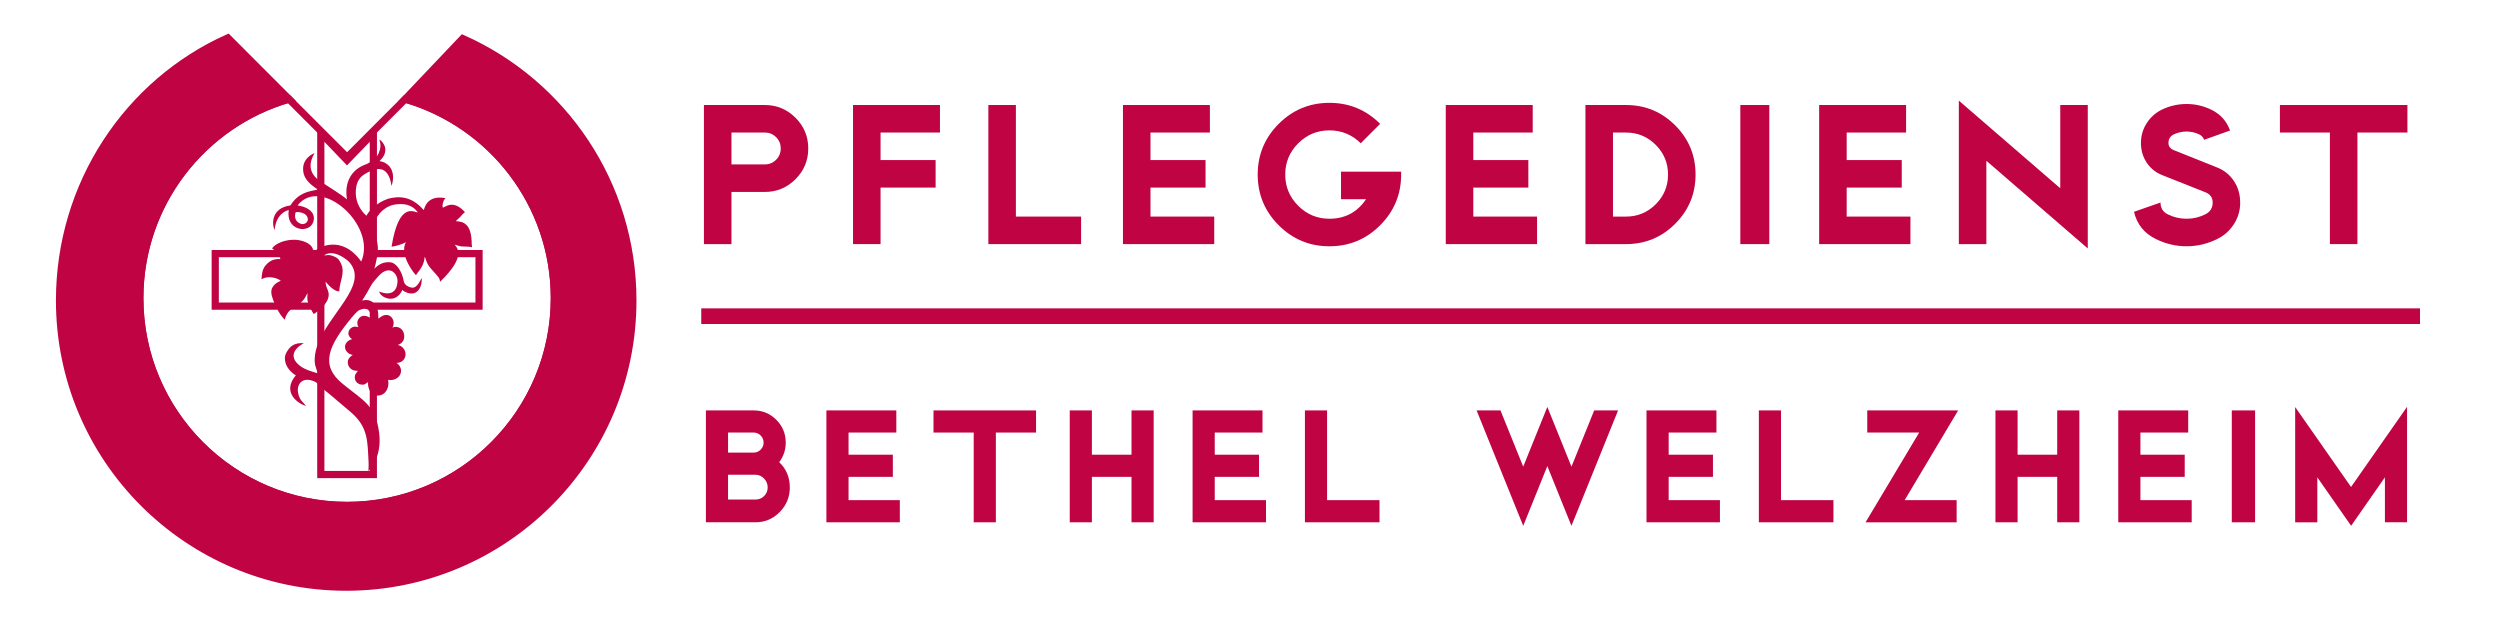<?xml version="1.0" encoding="UTF-8"?>
<svg id="Pflegedienst_BEthel_Welzheim" data-name="Pflegedienst BEthel Welzheim" xmlns="http://www.w3.org/2000/svg" viewBox="0 0 2267.72 566.93">
  <defs>
    <style>
      .cls-1, .cls-2 {
        fill: #c00343;
      }

      .cls-3 {
        fill: none;
      }

      .cls-3, .cls-2 {
        stroke: #c00343;
        stroke-miterlimit: 10;
        stroke-width: 6.53px;
      }
    </style>
  </defs>
  <g>
    <path class="cls-1" d="M716.43,442.16c0,8.67-3.05,16.1-9.14,22.31-6.1,6.2-13.44,9.3-22.04,9.3h-44.93v-101.49h43.34c8.03,0,14.89,2.85,20.56,8.56,5.67,5.71,8.51,12.58,8.51,20.61,0,6.62-1.97,12.54-5.92,17.76,6.41,6.13,9.62,13.78,9.62,22.94ZM692.65,401.46c0-2.47-.88-4.6-2.64-6.4-1.76-1.8-3.88-2.7-6.34-2.7h-23.26v18.18h23.26c2.47,0,4.58-.9,6.34-2.7,1.76-1.8,2.64-3.93,2.64-6.4ZM696.35,442.16c0-3.1-1.09-5.8-3.28-8.09-2.19-2.29-4.79-3.44-7.82-3.44h-24.84v22.52h24.84c3.1,0,5.73-1.07,7.88-3.22,2.15-2.15,3.22-4.74,3.22-7.77Z"/>
    <path class="cls-1" d="M816.22,473.77h-66.6v-101.49h63.43v20.08h-43.34v20.09h40.17v20.09h-40.17v21.14h46.51v20.09Z"/>
    <path class="cls-1" d="M939.8,392.37h-36.47v81.4h-20.09v-81.4h-36.47v-20.08h93.03v20.08Z"/>
    <path class="cls-1" d="M1046.47,473.77h-20.09v-41.23h-35.94v41.23h-20.09v-101.49h20.09v40.17h35.94v-40.17h20.09v101.49Z"/>
    <path class="cls-1" d="M1148.38,473.77h-66.6v-101.49h63.43v20.08h-43.34v20.09h40.17v20.09h-40.17v21.14h46.51v20.09Z"/>
    <path class="cls-1" d="M1251.34,473.77h-67.66v-101.49h20.09v81.4h47.57v20.09Z"/>
    <path class="cls-1" d="M1467.74,372.28l-42.3,104.69-21.87-54.19-21.87,54.19-42.3-104.7h21.66l20.63,51.05,21.88-54.22,21.88,54.22,20.63-51.05h21.66Z"/>
    <path class="cls-1" d="M1560.13,473.77h-66.6v-101.49h63.43v20.08h-43.34v20.09h40.17v20.09h-40.17v21.14h46.51v20.09Z"/>
    <path class="cls-1" d="M1663.09,473.77h-67.66v-101.49h20.09v81.4h47.57v20.09Z"/>
    <path class="cls-1" d="M1776.21,372.28l-48.52,81.4h47.15v20.09h-82.63l48.65-81.4h-47.1v-20.08h82.46Z"/>
    <path class="cls-1" d="M1886.15,473.77h-20.08v-41.23h-35.94v41.23h-20.09v-101.49h20.09v40.17h35.94v-40.17h20.08v101.49Z"/>
    <path class="cls-1" d="M1988.06,473.77h-66.6v-101.49h63.43v20.08h-43.34v20.09h40.17v20.09h-40.17v21.14h46.51v20.09Z"/>
    <path class="cls-1" d="M2045.57,473.77h-21.14v-101.49h21.14v101.49Z"/>
    <path class="cls-1" d="M2183.42,473.77h-20.09v-40.81l-30.66,43.98-30.66-43.97v40.8h-20.09v-104.55l50.68,72.5,50.81-72.69v104.74Z"/>
  </g>
  <rect id="linie" class="cls-1" x="636.1" y="279.72" width="1559.06" height="14.17"/>
  <g>
    <path class="cls-1" d="M733.16,134.68c0,10.87-3.86,20.15-11.57,27.86s-17,11.57-27.86,11.57h-30.23v47.31h-24.97v-126.17h55.2c10.86,0,20.15,3.86,27.86,11.57,7.71,7.71,11.57,17,11.57,27.86ZM708.19,134.68c0-4.03-1.4-7.45-4.21-10.25-2.8-2.8-6.22-4.21-10.25-4.21h-30.23v28.91h30.23c4.03,0,7.45-1.4,10.25-4.21,2.8-2.8,4.21-6.22,4.21-10.25Z"/>
    <path class="cls-1" d="M852.63,120.22h-53.89v24.97h49.94v24.97h-49.94v51.26h-24.97v-126.17h78.86v24.97Z"/>
    <path class="cls-1" d="M980.64,221.43h-84.11v-126.17h24.97v101.2h59.14v24.97Z"/>
    <path class="cls-1" d="M1101.42,221.43h-82.8v-126.17h78.86v24.97h-53.89v24.97h49.94v24.97h-49.94v26.29h57.83v24.97Z"/>
    <path class="cls-1" d="M1270.96,158.34c0,17.96-6.35,33.3-19.06,46-12.71,12.71-28.04,19.06-46,19.06s-33.3-6.35-46-19.06c-12.71-12.7-19.06-28.04-19.06-46s6.35-33.29,19.06-46c12.7-12.7,28.04-19.06,46-19.06s33.29,6.35,46,19.06l-17.61,17.61c-7.89-7.8-17.35-11.7-28.39-11.7s-20.48,3.92-28.32,11.76c-7.84,7.84-11.76,17.28-11.76,28.32s3.92,20.48,11.76,28.32c7.84,7.84,17.28,11.76,28.32,11.76,14.19,0,25.28-5.91,33.25-17.74h-22.74v-24.97h54.54v2.63Z"/>
    <path class="cls-1" d="M1394.24,221.43h-82.8v-126.17h78.86v24.97h-53.89v24.97h49.94v24.97h-49.94v26.29h57.83v24.97Z"/>
    <path class="cls-1" d="M1538.02,158.34c0,17.44-6.16,32.31-18.47,44.62-12.31,12.31-27.19,18.47-44.62,18.47h-36.8v-126.17h36.8c17.43,0,32.31,6.16,44.62,18.47,12.31,12.31,18.47,27.19,18.47,44.62ZM1513.05,158.34c0-10.51-3.73-19.49-11.17-26.94-7.45-7.45-16.43-11.17-26.94-11.17h-11.83v76.23h11.83c10.51,0,19.49-3.72,26.94-11.17,7.45-7.45,11.17-16.43,11.17-26.94Z"/>
    <path class="cls-1" d="M1604.92,221.43h-26.29v-126.17h26.29v126.17Z"/>
    <path class="cls-1" d="M1732.93,221.43h-82.8v-126.17h78.86v24.97h-53.89v24.97h49.94v24.97h-49.94v26.29h57.83v24.97Z"/>
    <path class="cls-1" d="M1893.8,225.37l-92-79.52v75.57h-24.97V91.27l92,79.51v-75.53h24.97v130.11Z"/>
    <path class="cls-1" d="M2032.06,183.7c0,7.1-1.88,13.6-5.65,19.52-3.77,5.91-8.76,10.41-14.98,13.47-8.94,4.47-18.27,6.7-27.99,6.7s-19.19-2.23-28.13-6.7c-10.43-5.17-16.95-13.36-19.58-24.58l24.05-8.41c0,4.91,2.15,8.46,6.44,10.65,5.43,2.72,11.17,4.07,17.22,4.07s11.65-1.36,17.08-4.08c4.38-2.19,6.57-5.74,6.57-10.65,0-4.47-2.23-7.58-6.7-9.33l-39.47-15.67c-5.77-2.37-10.36-6.14-13.77-11.32-3.41-5.18-5.12-11.06-5.12-17.64s1.73-12.57,5.19-17.96c3.46-5.4,8.04-9.5,13.73-12.31,7.1-3.42,14.59-5.13,22.47-5.13s15.25,1.71,22.34,5.13c8.32,4.03,14.02,10.34,17.09,18.93l-23.53,8.41c-.79-2.19-2.23-3.81-4.34-4.86-3.68-1.75-7.54-2.63-11.57-2.63s-8.02.88-11.7,2.63c-3.15,1.58-4.73,4.16-4.73,7.75,0,2.98,1.58,5.13,4.73,6.44l39.69,15.9c6.31,2.54,11.32,6.64,15.05,12.29,3.72,5.65,5.58,12.11,5.58,19.39Z"/>
    <path class="cls-1" d="M2183.73,120.22h-45.34v101.2h-24.97v-101.2h-45.34v-24.97h115.66v24.97Z"/>
  </g>
  <g id="Logo">
    <path class="cls-3" d="M338.43,119.07l29.14-29.16c78.16,22.81,135.27,95.01,135.27,180.55,0,103.86-84.18,188.06-188.01,188.06s-188.02-84.19-188.02-188.06c0-85.55,57.1-157.75,135.28-180.55l29.14,29.15,23.62,23.61,23.59-23.6h0Z"/>
    <polygon class="cls-3" points="338.67 120.54 338.66 230.01 434.53 230.01 434.53 277.71 338.65 277.71 338.65 430.43 291 430.43 291 277.71 195.24 277.71 195.24 230.01 291 230.01 291 120.53 314.76 145.32 338.67 120.54 338.67 120.54"/>
    <path class="cls-1" d="M415.63,222.86c4.12,1.45,8.47.24,12.6,1.45-.2-1.8-.23-1.04-.37-3.02,0-18.96-8.11-20.33-14.41-20.66,2.41-2.66,3.28-2.88,4.64-4.56,1.84-2.25,3.67-3.64,3.67-3.64-10.41-11.47-17.36-4.99-20.09-4-.39-2.3-.49-2.57.67-6.07.47-1.41,1.85-2.61,1.85-2.61-17.11-3.15-18.96,8.98-19.85,10.85-11.2-13.24-23.28-12.79-32.49-10.26-10.63,3.73-17.33,11.02-19.41,15.36,0,0-11.09-8.42-9.6-24.07.94-9.91,6.42-12.77,9.5-14.58,20.87-12.33,22.21,9.66,22.83,11.65,4.2-12.69-1.73-21.28-10.91-22.52,3.05-3.14,5.47-6.24,5.25-10.98-.13-2.62-2.04-6.56-5.42-8.67,1.49,4.64,1.33,8.01-.61,12.47-2.27,5.19-6.68,7.62-10.75,9.77-23.91,8.11-17.79,32.27-17.98,32.11-4.98-4.33-16.5-11.24-24.34-16.49-15.4-10.29-5.79-23.93-5.06-25.55-.94.36-12,4.78-10.25,16.94.79,5.48,4.14,10.25,13.2,16.17-8.23,1.66-17.42,2.69-24.87,14.38-19.07,2.68-16.21,19.34-14.33,22.27,1.45-16.03,12.84-18.13,12.8-18-2.64,17.81,15.99,21.14,21.23,12.84,3.33-5.27,2.61-14.55-13.21-17.11,21.19-27.17,72.11,17.99,57.74,50.92-17.67-24.87-39.76-13.36-43.48-7.97.6-8.07-8.87-10.95-14.59-11.64-5.1-.62-16.92.34-22.85,7.63,0,0,6.91,4.63,7.59,9.75-5.75-.36-9.89,1.44-13.54,5.9-3.2,3.89-3.28,8.5-3.56,12.4,0,.05,3.63-2.5,9.27-1.7,6.23.87,8.19,3.17,8.19,3.04-.15.31-5.13,1.64-7.55,6.07-1.54,2.57-1.34,6.17.52,11.05,1.09,2.86,4.76,12.55,10.65,18.27.71-3.39,2.42-6.52,5.09-8.94,2.89-2.42,6.08-3.26,9.21-6.28,2.85-2.75,3.67-3.62,6.32-9.08-.62,7.91.46,8.7,2.63,13.67.99,2.25,2.94,5.56,3.08,5.47,19.18-12.99,12.59-21.5,11.85-23.72-1.25-3.78-.91-3.65-1.16-5.7,0,0,7.3,9.45,12.39,8.72.24-8.46,5.37-16.33,1.89-24.41-1.44-3.39-2.74-5.55-6.17-6.95-2.65-1.08-4.05-2-9.66-1.05,8.62-6.53,21.21,3.9,23.04,5.97,18.46,20.89-19.64,47.03-29.45,77.11-1.23,3.77-2.3,9.01-1.8,14.31.32,3.47,2.88,9.53,2.88,9.53-5.49-1.51-11.5-3.56-14.54-5.59-12.35-8.19-8.07-16.48,1.66-21.85-9.04-.48-12.52,3.01-15.56,8.15-4.37,7.33.96,17.1,8.36,20.98-13.43,15.95,2.99,26.4,9.27,27.78-2.66-3.4-6.52-5.4-7.41-12.95-.84-7.17,4.44-13.9,15.22-9.07,1.06.47,4.09,2.52,5.86,4.59,3.8,4.25,4.36,3.88,8.65,7.66,5.49,4.85,7.23,5.9,18.68,15.84,15.43,13.41,14.68,26.24,15.7,45.16.17,3.35-.2,7.97-.2,7.97,0,0,12.65-11.71,9.81-34.45-3.14-25.17-14.03-29.21-33.07-44.68-21.01-17.08-13.03-34.49,8.16-60.19,5.56-6.5,6.24-6.72,9.33-7.55,6.91-1.85,8.26,3.76,7.95,8.5-1.85-2.08-6.48-3.54-9.27-1.57-2.48,1.75-3.61,4.7-2.49,8.12.14.44.29.72.66,1.3-.26-.12-.89-.43-2.62-.56-3.45-.24-6.4,2.47-6.59,5.93-.12,2.25,1.64,4.28,3.38,5.47-3.22.59-6.27,3.27-6.44,6.69-.2,3.83,3.27,7.13,7.04,7.57-2.14,1.27-4.4,3.61-4.54,6.27-.22,4.24,3.03,7.85,7.26,8.07.27.02,1.62.13,1.87.11-.79,1.17-2.24,2.75-2.58,4.23-1.05,4.57,2.2,8.78,7.74,8.28,1.41-.13,2.93-1.72,4.12-2.29-.49,5.89,2.58,11.41,7.65,12.12,5.29.75,9.84-3.11,10.71-9.31.21-1.54.11-3.49-.19-4.9,5.73,1.21,11.46-2.37,11.73-7.7.14-2.79-1.27-5.94-4.2-7.69,3.35.15,6.2-1.65,7.49-4.27,2.02-4.13.16-9.19-4.15-11.29l-2.03-.69c2.73-.82,4.73-2.75,5.39-4.93,1.5-4.91-1.01-10.52-5.94-11.32-1.71-.28-2.81-.14-4.41.53.82-1.3,1.05-2.2,1.16-3.78.28-4.05-2.95-8.04-7.01-7.71-2.02.16-3.3.55-6.84,3.43-.24-3.93.24-6.87-1.63-10.61-2.45-4.9-6.57-7.45-13.14-5.9,0,0,3.77-5.62,7.09-11.82,1.06-1.8,2.02-3.66,3.76-5.69,5.48-6.45,9.53-11.57,16.09-9.26,3.22,1.84,5.48,5.41,5.16,10.03-1.11,15.72-16.31,8.63-16.54,8.63.44,4.89,14.68,12.51,21.01-1.57.07-.17.54.84,1.84,1.51,13.56,6.99,16.53-8.09,15.53-12.31-.81,1.5-3.73,9.07-8.38,8.83-2.09-.11-6.99-1.76-7.73-5.78-1.73-9.28-6.32-15.5-10.82-17.02-8.42-1.71-13.77,3.44-15.89,5.55,0,0,.69-2.37,1.02-3.8,2.75-11.8,3.06-14.29.21-27.12-1.4-6.23-2.2-9.61-.14-13.62,4.46-8.64,11.64-12.8,17.52-13.63,13.21-2.04,18.45,3.74,20.88,7.22-3.65-.38-17.3-10.15-23.87,31.04,9.15-1.54,13.01-4.17,13.01-4.17-6.61,11.94,9,30.45,9.2,29.96,1.01-2.49,8.17-8.28,7.74-18.04,2.31,8.67,3.4,9.63,10.18,17.02,1.65,1.8,3.34,3.91,3.58,5.35,0,0,.18,1.79.36,1.62,24.12-23.28,15.18-30.87,13.25-33.52,0-.24,1.91.6,3.11.84ZM274.2,193.06c2.94.97,4.89,3,5.06,5.86.14,2.38-3.07,5.54-6.86,3.91-7.16-3.06-4.15-10.41-4.15-10.41,0,0,2.72-.43,5.95.64Z"/>
    <path class="cls-2" d="M419.73,34.93c90.94,40.5,154.34,131.67,154.34,237.64,0,143.63-116.42,260.04-260.04,260.04S54,416.2,54,272.57c0-105.7,62.04-197.59,152.66-238.25l55.45,55.52c-78.18,22.8-135.28,94.99-135.28,180.54,0,103.87,84.18,188.05,188.02,188.05s188.01-84.18,188.01-188.05c0-85.54-57.1-157.74-135.27-180.54l52.14-54.91h0Z"/>
  </g>
</svg>